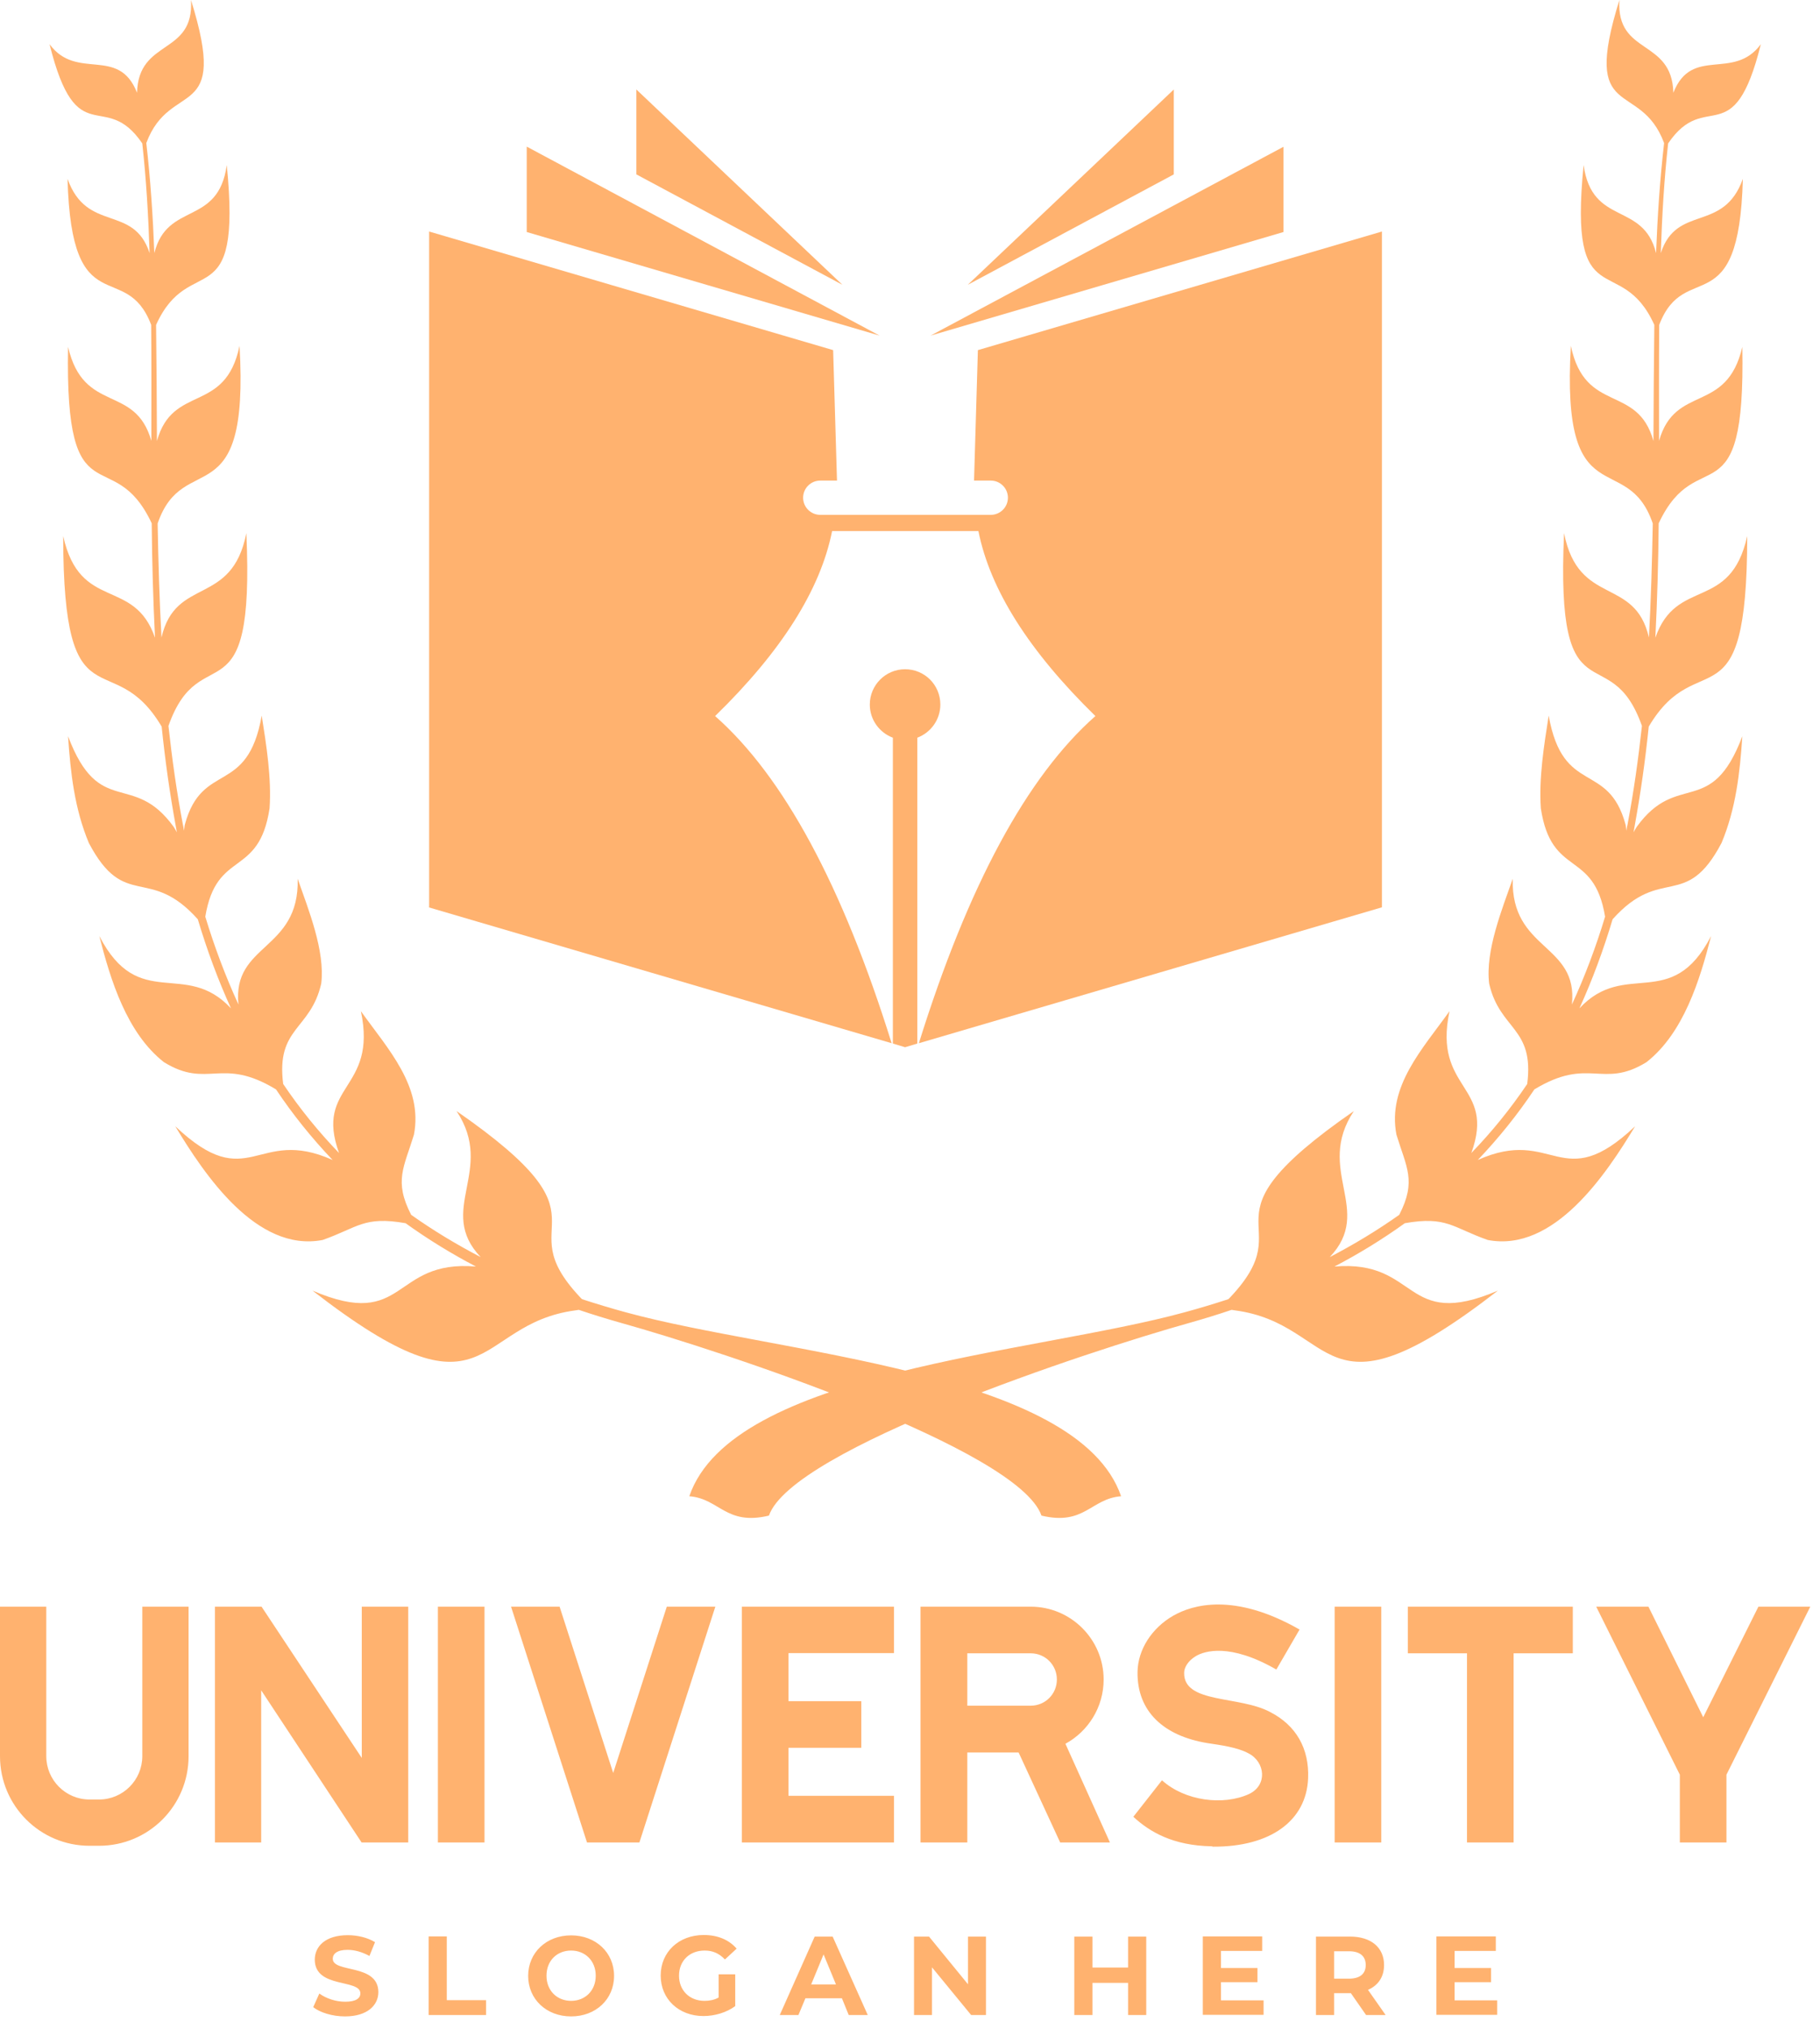 <svg xmlns="http://www.w3.org/2000/svg" width="70px" height="78px" viewBox="0 0 70 78" fill="none" transform="rotate(0) scale(1, 1)"><path fill-rule="evenodd" clip-rule="evenodd" d="M33.83 12.903L20.259 5.637V8.921L33.83 12.903ZM32.4 10.949L24.476 3.441V6.705L32.4 10.949ZM35.791 12.903L49.363 5.644V8.921L35.791 12.903ZM37.222 10.949L45.146 3.441V6.705L37.222 10.949ZM34.341 40.121L34.811 40.262L35.281 40.121V28.362C35.798 28.168 36.167 27.671 36.167 27.087C36.167 26.334 35.563 25.73 34.811 25.73C34.059 25.73 33.454 26.341 33.454 27.087C33.454 27.671 33.824 28.168 34.341 28.362V40.121ZM16.484 34.883L34.294 40.108C32.4 34.044 30.137 29.853 27.504 27.53C30.056 25.045 31.554 22.674 32.004 20.418H34.818H37.631C38.081 22.674 39.579 25.038 42.131 27.53C39.498 29.853 37.235 34.044 35.341 40.108L53.151 34.883V8.901L37.611 13.461L37.463 18.477H38.108C38.471 18.477 38.766 18.773 38.766 19.135C38.766 19.498 38.471 19.794 38.108 19.794H34.831H31.547C31.184 19.794 30.889 19.498 30.889 19.135C30.889 18.773 31.184 18.477 31.547 18.477H32.192L32.044 13.461L16.505 8.901V34.883H16.484Z" fill="#ffb26f"></path><path d="M26.512 57.525C27.68 57.619 27.915 58.666 29.574 58.27C30.474 55.705 41.843 51.951 45.738 50.863C46.289 50.708 46.833 50.541 47.37 50.359C47.41 50.366 47.457 50.373 47.498 50.379C51.507 50.91 50.701 54.979 57.611 49.62C53.971 51.178 54.589 48.418 51.325 48.694C52.266 48.203 53.172 47.646 54.032 47.028C55.643 46.746 55.865 47.196 57.221 47.673C59.773 48.163 61.781 45.135 62.889 43.301C60.042 45.994 59.773 43.281 56.839 44.597C57.638 43.758 58.37 42.851 59.014 41.884C61.13 40.602 61.62 41.884 63.326 40.837C64.756 39.715 65.381 37.674 65.811 35.988C64.286 38.936 62.513 36.868 60.747 38.768C61.251 37.66 61.674 36.512 62.023 35.343C63.903 33.242 64.83 35.035 66.213 32.409C66.764 31.093 66.919 29.716 67.013 28.306C65.811 31.489 64.521 29.615 62.95 31.791C62.91 31.858 62.862 31.932 62.829 31.999C62.842 31.925 62.856 31.851 62.869 31.771C63.104 30.481 63.279 29.239 63.413 27.936C65.32 24.713 67.194 28.124 67.201 20.61C66.549 23.538 64.481 22.174 63.668 24.518C63.742 23.054 63.782 21.59 63.796 20.119C65.293 16.93 67.14 20.16 67.013 13.337C66.408 15.936 64.434 14.747 63.809 16.95C63.809 15.466 63.803 13.975 63.816 12.491C64.796 9.912 66.885 12.524 67.033 6.877C66.287 8.965 64.494 7.837 63.877 9.731C63.923 8.32 64.004 6.91 64.159 5.513C65.616 3.378 66.67 5.936 67.725 1.699C66.677 3.123 65.072 1.753 64.36 3.566C64.306 1.471 62.157 2.142 62.285 0C60.794 4.775 63.077 3.009 64.004 5.5C63.843 6.903 63.749 8.32 63.695 9.731C63.198 7.736 61.237 8.71 60.908 6.346C60.317 12.289 62.332 9.623 63.628 12.491C63.608 13.982 63.601 15.466 63.594 16.956C62.983 14.747 60.969 15.936 60.418 13.297C60.029 19.979 62.574 17.212 63.568 20.126C63.541 21.59 63.5 23.054 63.42 24.511C62.876 22.148 60.714 23.336 60.156 20.496C59.82 27.923 61.916 24.404 63.151 27.909C63.01 29.199 62.836 30.441 62.594 31.717C62.574 31.784 62.567 31.872 62.554 31.939C62.547 31.892 62.533 31.737 62.52 31.697C61.848 29.239 60.116 30.622 59.565 27.513C59.384 28.662 59.182 29.924 59.263 31.079C59.673 33.772 61.304 32.637 61.734 35.243C61.385 36.398 60.962 37.526 60.458 38.621C60.707 36.264 58.108 36.566 58.182 33.785C57.772 34.961 57.121 36.559 57.275 37.815C57.685 39.614 59.021 39.487 58.739 41.676C58.101 42.623 57.383 43.509 56.59 44.329C57.544 41.69 55.099 41.931 55.751 38.876C54.71 40.333 53.353 41.77 53.709 43.624C54.092 44.879 54.488 45.403 53.817 46.706C52.964 47.31 52.071 47.848 51.144 48.331C52.863 46.525 50.56 44.993 52.071 42.717C45.785 47.069 50.163 46.847 47.33 49.862C47.323 49.876 47.256 49.936 47.242 49.95C46.685 50.131 46.128 50.299 45.563 50.453C39.701 52.058 28.17 52.696 26.512 57.525Z" fill="#ffb26f"></path><path d="M43.119 57.525C41.95 57.619 41.715 58.666 40.057 58.27C39.157 55.705 27.788 51.951 23.893 50.863C23.342 50.708 22.798 50.541 22.261 50.359C22.221 50.366 22.174 50.373 22.133 50.379C18.124 50.91 18.93 54.979 12.02 49.62C15.659 51.178 15.042 48.418 18.305 48.694C17.365 48.203 16.459 47.646 15.599 47.028C13.987 46.746 13.766 47.196 12.409 47.673C9.857 48.163 7.849 45.135 6.741 43.301C9.589 45.994 9.857 43.281 12.792 44.597C11.993 43.758 11.261 42.851 10.616 41.884C8.501 40.602 8.011 41.884 6.305 40.837C4.874 39.715 4.25 37.674 3.82 35.988C5.345 38.936 7.117 36.868 8.884 38.768C8.38 37.66 7.957 36.512 7.608 35.343C5.727 33.242 4.801 35.035 3.417 32.409C2.867 31.093 2.712 29.716 2.618 28.306C3.82 31.489 5.11 29.615 6.681 31.791C6.721 31.858 6.768 31.932 6.802 31.999C6.788 31.925 6.775 31.851 6.762 31.771C6.526 30.481 6.352 29.239 6.218 27.936C4.31 24.713 2.437 28.124 2.43 20.61C3.081 23.538 5.15 22.174 5.962 24.518C5.889 23.054 5.848 21.59 5.835 20.119C4.337 16.93 2.49 20.16 2.618 13.337C3.222 15.936 5.197 14.747 5.821 16.95C5.821 15.466 5.828 13.975 5.815 12.491C4.834 9.912 2.746 12.524 2.598 6.877C3.343 8.965 5.136 7.837 5.754 9.731C5.707 8.32 5.627 6.91 5.472 5.513C4.015 3.378 2.961 5.936 1.906 1.699C2.954 3.123 4.559 1.753 5.271 3.566C5.324 1.471 7.473 2.142 7.346 0C8.837 4.775 6.553 3.009 5.627 5.5C5.788 6.903 5.882 8.32 5.936 9.731C6.432 7.736 8.393 8.71 8.722 6.346C9.313 12.289 7.299 9.623 6.003 12.491C6.023 13.982 6.03 15.466 6.036 16.956C6.647 14.747 8.662 15.936 9.213 13.297C9.602 19.979 7.057 17.212 6.063 20.126C6.09 21.59 6.13 23.054 6.211 24.511C6.755 22.148 8.917 23.336 9.475 20.496C9.81 27.923 7.715 24.404 6.479 27.909C6.62 29.199 6.795 30.441 7.037 31.717C7.057 31.784 7.064 31.872 7.077 31.939C7.084 31.892 7.097 31.737 7.111 31.697C7.782 29.239 9.515 30.622 10.066 27.513C10.247 28.662 10.448 29.924 10.368 31.079C9.958 33.772 8.326 32.637 7.896 35.243C8.246 36.398 8.669 37.526 9.172 38.621C8.924 36.264 11.523 36.566 11.449 33.785C11.859 34.961 12.51 36.559 12.355 37.815C11.946 39.614 10.61 39.487 10.892 41.676C11.53 42.623 12.248 43.509 13.04 44.329C12.087 41.69 14.531 41.931 13.88 38.876C14.921 40.333 16.277 41.77 15.921 43.624C15.539 44.879 15.142 45.403 15.814 46.706C16.667 47.31 17.56 47.848 18.487 48.331C16.767 46.525 19.071 44.993 17.56 42.717C23.846 47.069 19.467 46.847 22.301 49.862C22.308 49.876 22.375 49.936 22.388 49.95C22.946 50.131 23.503 50.299 24.067 50.453C29.923 52.058 41.454 52.696 43.119 57.525Z" fill="#ffb26f"></path><path d="M69.626 61.771H67.631L65.509 66.022L63.401 61.771H61.393L64.609 68.231V70.837H66.402V68.231L69.626 61.771ZM60.493 61.771H54.147V63.564H56.423V70.837H58.216V63.564H60.493V61.771ZM51.333 70.837H53.126V61.771H51.333V70.837ZM48.862 65.827C47.673 65.182 45.517 65.511 45.544 64.309C45.544 64.114 45.692 63.846 46.008 63.664C46.323 63.483 47.29 63.154 49.09 64.188L49.983 62.65C47.465 61.213 45.86 61.697 45.121 62.12C44.295 62.597 43.765 63.423 43.751 64.282C43.731 65.8 44.758 66.74 46.437 67.016C46.961 67.096 47.592 67.177 48.022 67.412C48.66 67.741 48.761 68.634 48.036 68.976C47.048 69.426 45.578 69.245 44.691 68.446L43.59 69.849C44.215 70.427 45.108 70.957 46.605 70.984C46.625 70.984 46.639 70.998 46.652 70.998C48.848 71.011 50.245 70.011 50.312 68.372C50.359 67.224 49.849 66.337 48.862 65.827ZM37.204 63.564H39.641C40.205 63.564 40.649 64.014 40.649 64.571C40.649 65.128 40.205 65.578 39.641 65.578H37.204V63.564ZM40.776 70.837H42.69L40.978 67.042C41.851 66.566 42.448 65.639 42.448 64.571C42.448 63.033 41.193 61.771 39.641 61.771H37.204H35.404V70.837H37.204V67.378H39.178L40.776 70.837ZM34.383 63.564V61.771H28.534V70.837H34.383V69.043H30.327V67.197H33.127V65.404H30.327V63.557H34.383V63.564ZM25.646 61.771L23.585 68.164L21.523 61.771H19.656L22.577 70.837H24.592L27.513 61.771H25.646ZM16.842 70.837H18.635V61.771H16.842V70.837ZM13.914 61.771V67.586L10.06 61.771H8.267V70.837H10.046V64.987L13.908 70.837H15.701V61.771H13.914ZM5.473 61.771V67.519C5.473 68.439 4.728 69.185 3.808 69.185H3.445C2.525 69.185 1.78 68.439 1.78 67.519V61.771H0V67.519C0 69.42 1.538 70.964 3.445 70.964H3.808C5.715 70.964 7.253 69.426 7.253 67.519V61.771H5.473Z" fill="#ffb26f"></path><path d="M55.946 76.906V76.208H57.349V75.664H55.946V75.006H57.531V74.448H55.247V77.463H57.584V76.906H55.946ZM52.528 75.55C52.528 75.879 52.313 76.073 51.883 76.073H51.312V75.019H51.883C52.313 75.019 52.528 75.214 52.528 75.55ZM53.293 77.47L52.615 76.503C53.004 76.335 53.233 76.006 53.233 75.55C53.233 74.871 52.729 74.455 51.923 74.455H50.614V77.47H51.312V76.631H51.923H51.957L52.541 77.47H53.293ZM46.961 76.906V76.208H48.364V75.664H46.961V75.006H48.545V74.448H46.262V77.463H48.599V76.906H46.961ZM43.388 74.455V75.644H42.018V74.455H41.319V77.47H42.018V76.235H43.388V77.47H44.086V74.455H43.388ZM37.23 74.455V76.288L35.732 74.455H35.155V77.47H35.846V75.637L37.351 77.47H37.922V74.455H37.23ZM31.199 76.295L31.676 75.14L32.153 76.295H31.199ZM32.643 77.47H33.375L32.025 74.455H31.334L29.991 77.47H30.709L30.978 76.826H32.381L32.643 77.47ZM27.64 76.799C27.466 76.893 27.284 76.926 27.096 76.926C26.519 76.926 26.116 76.523 26.116 75.959C26.116 75.388 26.519 74.992 27.103 74.992C27.412 74.992 27.66 75.1 27.882 75.335L28.332 74.918C28.036 74.576 27.6 74.394 27.069 74.394C26.109 74.394 25.411 75.046 25.411 75.953C25.411 76.859 26.109 77.51 27.056 77.51C27.486 77.51 27.942 77.376 28.278 77.128V75.906H27.64V76.799ZM21.966 76.926C21.428 76.926 21.019 76.537 21.019 75.959C21.019 75.382 21.422 74.992 21.966 74.992C22.503 74.992 22.913 75.382 22.913 75.959C22.913 76.537 22.503 76.926 21.966 76.926ZM21.966 77.524C22.913 77.524 23.618 76.866 23.618 75.966C23.618 75.066 22.913 74.408 21.966 74.408C21.012 74.408 20.314 75.073 20.314 75.966C20.314 76.859 21.012 77.524 21.966 77.524ZM16.486 77.47H18.695V76.899H17.184V74.448H16.486V77.47ZM13.269 77.524C14.129 77.524 14.552 77.094 14.552 76.591C14.552 75.482 12.799 75.865 12.799 75.308C12.799 75.12 12.96 74.965 13.37 74.965C13.639 74.965 13.927 75.046 14.209 75.2L14.424 74.67C14.142 74.495 13.753 74.401 13.377 74.401C12.517 74.401 12.107 74.831 12.107 75.341C12.107 76.463 13.86 76.073 13.86 76.638C13.86 76.826 13.692 76.96 13.276 76.96C12.913 76.96 12.537 76.832 12.282 76.644L12.047 77.168C12.309 77.376 12.786 77.524 13.269 77.524Z" fill="#ffb26f"></path></svg>